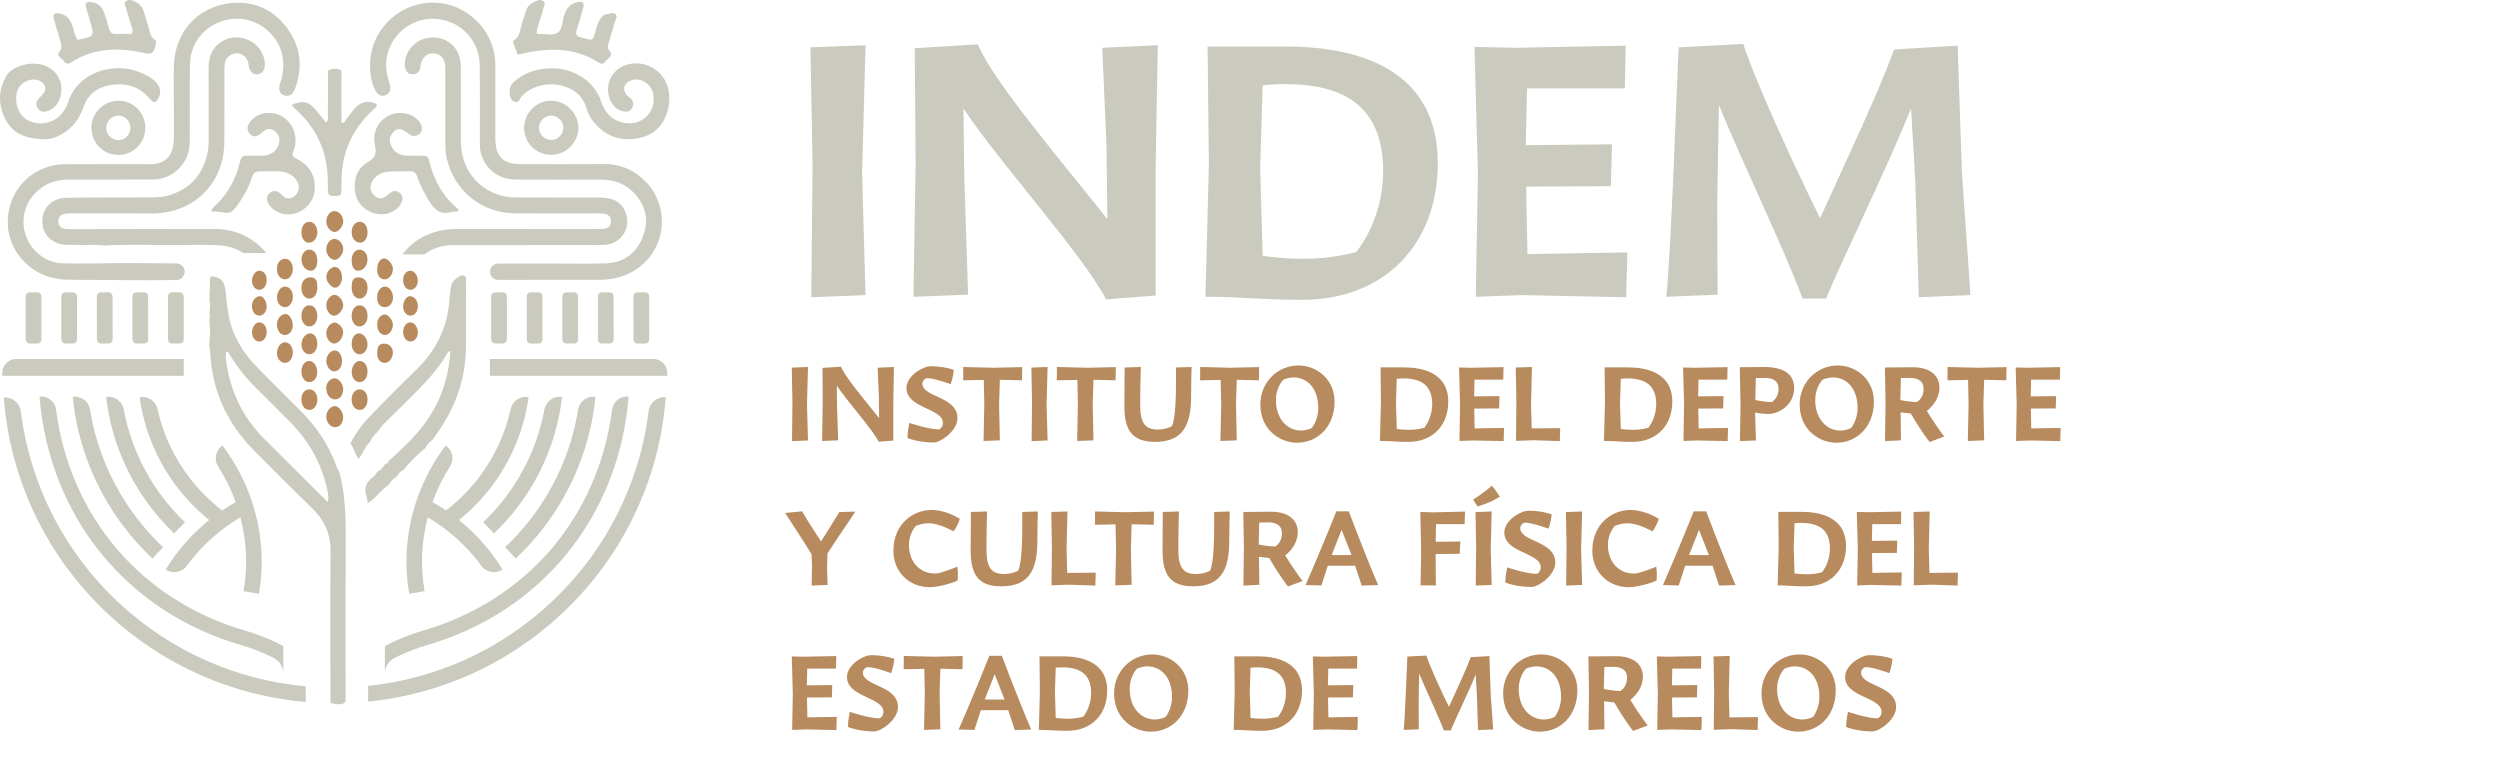 <svg width="398" height="122" viewBox="0 0 398 122" fill="none" xmlns="http://www.w3.org/2000/svg">
<path d="M58.87 70.384C58.081 71.1 57.793 72.175 57.091 73.022C56.395 72.265 56.409 71.263 55.772 70.617C56.694 68.695 58.057 67.097 59.534 65.593C61.766 63.322 64.001 61.054 66.288 58.837C69.492 55.73 71.302 52.003 71.565 47.541C71.599 46.974 71.686 46.411 71.752 45.846C71.828 45.187 72.17 44.673 72.691 44.287C73.053 44.018 73.469 43.687 73.931 43.918C74.353 44.128 74.176 44.622 74.178 44.991C74.187 48.569 74.248 52.15 74.161 55.725C74.047 60.51 72.487 64.84 69.732 68.75C69.475 69.119 69.231 69.499 68.981 69.875C68.463 70.303 67.983 70.762 67.68 71.375C66.412 72.385 65.267 73.518 64.249 74.78C63.796 75.008 63.457 75.349 63.237 75.807C62.672 76.149 62.207 76.59 61.878 77.168C60.666 77.963 59.892 79.268 58.555 80.103C58.483 79.711 58.469 79.433 58.38 79.183C57.901 77.85 58.218 76.792 59.385 75.956C59.69 75.738 59.887 75.365 60.131 75.064C60.634 74.828 60.984 74.435 61.259 73.963C61.588 73.84 61.815 73.609 61.959 73.293C63.917 71.559 65.823 69.767 67.413 67.685C70.059 64.216 71.438 60.276 71.695 55.882C71.508 55.962 71.353 55.975 71.311 56.052C69.285 59.759 66.086 62.454 63.201 65.421C62.136 66.516 60.919 67.472 60.092 68.783C59.563 69.211 59.14 69.719 58.893 70.359L58.87 70.384Z" fill="#CBCABE"/>
<path d="M29.401 43.255C29.401 42.528 28.812 41.936 28.082 41.932C25.28 41.913 22.479 41.896 19.678 41.879C16.434 41.901 13.191 42.008 9.952 41.917C7.262 41.842 4.922 39.93 4.09 37.419C3.231 34.825 3.979 32.135 6.067 30.314C7.46 29.098 9.1 28.585 10.934 28.587C15.42 28.591 19.905 28.614 24.392 28.57C27.59 28.539 30.162 25.947 30.203 22.756C30.227 20.884 30.218 19.011 30.219 17.14C30.223 12.769 30.166 14.53 30.246 10.159C30.304 6.941 32.445 4.254 35.477 3.318C38.458 2.397 41.611 3.392 43.569 5.888C45.127 7.871 45.38 10.113 44.835 12.498C44.785 12.717 44.67 12.922 44.605 13.138C44.272 14.219 44.462 14.876 45.18 15.161C45.912 15.452 46.616 15.083 46.988 14.075C48.264 10.623 47.864 7.347 45.65 4.402C43.475 1.503 40.456 0.143 36.864 0.484C31.538 0.99 27.856 5.051 27.684 10.394C27.63 12.038 27.666 13.687 27.669 15.332C27.67 19.59 27.692 17.715 27.676 21.974C27.665 24.967 26.198 26.263 23.468 26.137C22.956 26.113 22.444 26.128 21.931 26.129C18.061 26.133 14.191 26.121 10.319 26.149C6.205 26.178 2.689 28.855 1.589 32.747C0.47 36.705 2.009 40.74 5.474 42.986C7.151 44.074 9.001 44.522 10.976 44.537C15.014 44.566 19.054 44.59 23.093 44.615C24.756 44.605 26.421 44.591 28.084 44.579C28.812 44.574 29.401 43.982 29.401 43.255Z" fill="#CBCABE"/>
<path d="M84.15 44.547C87.908 44.547 91.666 44.548 95.424 44.545C97.706 44.545 99.809 43.985 101.668 42.61C106.158 39.294 106.573 32.864 102.864 28.99C101.044 27.089 98.837 26.105 96.173 26.121C91.73 26.148 87.289 26.14 82.848 26.125C80.088 26.117 78.922 24.945 78.86 22.174C78.85 21.662 78.855 21.151 78.855 20.641C78.856 15.132 78.888 15.756 78.852 10.247C78.814 4.55 73.765 0.019 68.21 0.445C62.798 0.859 58.075 5.671 59.04 12.113C59.157 12.893 59.359 13.675 59.744 14.381C60.172 15.162 60.778 15.432 61.411 15.144C62.098 14.834 62.251 14.259 62.094 13.584C61.964 13.031 61.763 12.497 61.642 11.945C60.658 7.462 64.041 3.133 68.628 2.991C72.851 2.859 76.323 6.103 76.369 10.374C76.433 16.393 76.391 16.28 76.391 22.301C76.391 22.982 76.367 23.664 76.536 24.334C77.183 26.849 79.352 28.567 82.049 28.585C86.547 28.617 91.045 28.598 95.543 28.588C97.696 28.581 99.584 29.219 101.052 30.837C102.916 32.891 103.312 35.282 102.293 37.806C101.272 40.341 99.286 41.805 96.528 41.917C93.685 42.031 90.835 41.951 87.989 41.954C85.097 41.957 82.206 41.958 79.314 41.959C78.591 41.961 78.005 42.548 78.012 43.271C78.017 43.985 78.599 44.56 79.317 44.56H84.15V44.547Z" fill="#CBCABE"/>
<path d="M34.373 36.465C26.912 36.445 19.453 36.472 11.992 36.478C11.48 36.478 10.966 36.486 10.456 36.445C9.718 36.388 9.295 35.942 9.291 35.225C9.289 34.495 9.756 34.086 10.47 34.007C10.921 33.958 11.379 33.967 11.835 33.967C15.935 33.971 20.035 33.978 24.135 33.982C30.858 33.992 35.684 29.242 35.715 22.542C35.741 16.919 35.721 17.428 35.728 11.806C35.728 11.239 35.703 10.661 35.8 10.107C35.973 9.113 36.761 8.484 37.704 8.488C38.586 8.492 39.27 9.051 39.526 9.99C39.569 10.152 39.545 10.332 39.583 10.497C39.811 11.466 40.31 11.921 41.034 11.829C41.822 11.73 42.251 11.048 42.167 10.022C41.91 6.875 38.328 4.949 35.547 6.473C33.808 7.425 33.195 8.956 33.205 10.875C33.235 16.553 33.21 16.101 33.22 21.78C33.221 22.694 33.203 23.606 33.004 24.494C32.202 28.038 30.005 30.292 26.502 31.2C25.528 31.453 24.468 31.418 23.446 31.426C19.175 31.459 14.903 31.418 10.633 31.483C8.247 31.52 6.685 33.127 6.731 35.313C6.776 37.42 8.324 38.885 10.634 38.991C11.26 39.019 11.887 38.978 12.513 38.997C13.876 39.041 15.245 38.898 16.604 39.099C20.58 38.865 24.56 39.051 28.537 39.006C30.698 38.981 32.864 38.95 35.02 39.072C36.416 39.15 37.677 39.592 38.738 40.291H42.391C40.526 37.977 37.634 36.474 34.373 36.465Z" fill="#CBCABE"/>
<path d="M72.096 39.027C75.969 39.011 79.841 39.023 83.714 39.023V39.014C87.53 39.014 91.346 39.014 95.161 39.013C95.787 39.013 96.409 39.033 97.028 38.871C99.143 38.319 100.339 36.184 99.685 34.104C99.132 32.344 97.784 31.45 95.59 31.445C91.319 31.432 87.048 31.443 82.777 31.44C81.751 31.439 80.728 31.418 79.73 31.125C75.823 29.986 73.377 26.68 73.368 22.444C73.353 16.422 73.39 16.533 73.361 10.513C73.347 7.434 70.834 5.446 67.864 6.077C65.94 6.484 64.44 8.307 64.44 10.229C64.441 11.171 64.874 11.8 65.605 11.823C66.419 11.847 66.862 11.407 66.941 10.596C66.964 10.37 67.005 10.142 67.077 9.928C67.386 8.993 68.071 8.479 68.961 8.493C69.832 8.505 70.574 9.066 70.795 9.996C70.911 10.484 70.895 11.008 70.895 11.517C70.901 17.313 70.901 16.973 70.895 22.769C70.895 23.566 70.925 24.355 71.103 25.139C72.275 30.354 76.636 33.916 82.009 33.967C86.279 34.006 90.551 33.974 94.824 33.978C95.278 33.978 95.741 33.951 96.186 34.025C96.888 34.139 97.324 34.572 97.274 35.312C97.229 35.956 96.825 36.357 96.177 36.42C95.615 36.477 95.041 36.464 94.472 36.464C87.181 36.468 79.892 36.476 72.602 36.46C71.332 36.457 70.11 36.652 68.911 37.039C66.923 37.682 65.258 38.919 64.059 40.489L67.542 40.51C68.795 39.538 70.313 39.035 72.096 39.027Z" fill="#CBCABE"/>
<path d="M99.859 10.279C97.502 10.942 96.23 13.345 97.04 15.653C97.421 16.735 98.143 17.497 99.306 17.748C99.852 17.864 100.349 17.721 100.619 17.2C100.867 16.718 100.853 16.204 100.509 15.757C100.376 15.584 100.153 15.478 99.988 15.324C98.971 14.378 99.249 13.195 100.585 12.767C102.054 12.293 103.703 13.371 104 14.999C104.513 17.807 102.206 20.082 99.39 19.56C97.442 19.198 96.289 17.955 95.704 16.167C94.639 12.913 91.353 10.822 87.748 10.875C85.696 10.88 83.831 11.454 82.191 12.707C81.633 13.133 81.184 13.623 81.138 14.376C81.096 15.089 81.176 15.825 81.842 16.172C82.606 16.572 82.732 15.672 83.064 15.317C85.936 12.255 92.138 12.929 93.355 17.185C93.653 18.228 94.226 19.16 94.981 19.951C96.875 21.934 99.207 22.522 101.838 21.952C104.397 21.399 105.805 19.686 106.384 17.223C106.567 16.445 106.572 15.645 106.502 14.85C106.213 11.6 103.002 9.396 99.859 10.279Z" fill="#CBCABE"/>
<path d="M1.034 12.063C-0.313 14.332 -0.32 16.719 0.876 19.029C1.999 21.193 3.928 22.139 7.23 22.162C8.454 22.186 10.239 21.438 11.662 19.89C12.437 19.044 12.942 18.026 13.329 16.948C14.052 14.925 15.585 13.871 17.633 13.539C20.11 13.139 22.235 13.791 23.885 15.775C24.463 16.469 24.798 16.404 25.227 15.614C25.719 14.704 25.561 13.805 24.738 13.001C23.949 12.232 22.968 11.79 21.953 11.397C18.409 10.024 12.591 11.128 10.858 16.221C10.661 16.803 10.366 17.378 10.003 17.874C8.859 19.43 6.778 20.036 4.978 19.4C3.373 18.833 2.463 17.278 2.587 15.318C2.668 14.058 3.33 13.191 4.514 12.796C5.481 12.474 6.523 12.733 6.972 13.409C7.431 14.095 7.299 14.566 6.327 15.521C5.829 16.009 5.594 16.53 5.964 17.182C6.297 17.768 7.006 17.957 7.77 17.607C8.954 17.063 9.566 16.079 9.731 14.815C9.996 12.796 8.964 11.118 7.037 10.405C5.051 9.67 1.982 10.466 1.034 12.063Z" fill="#CBCABE"/>
<path d="M51.866 19.51C51.25 18.73 50.711 17.969 50.09 17.281C49.029 16.105 48.056 15.959 46.383 16.718C46.917 17.239 47.339 17.641 47.753 18.049C49.907 20.184 51.311 22.736 51.89 25.705C52.182 27.199 52.208 28.729 52.2 30.25C52.197 30.933 52.416 31.214 53.138 31.202C54.276 31.181 54.34 31.16 54.359 29.954C54.366 29.511 54.368 29.07 54.374 28.629C54.429 24.337 56.013 20.707 59.124 17.742C59.337 17.54 59.569 17.354 59.778 17.147C60.147 16.784 59.965 16.506 59.576 16.385C58.447 16.037 57.418 16.248 56.608 17.129C56.078 17.706 55.64 18.365 55.138 18.97C54.948 19.201 54.906 19.669 54.356 19.494V17.594C54.358 15.727 54.362 13.863 54.355 11.998C54.353 11.668 54.477 11.201 54.093 11.079C53.589 10.92 53.002 10.89 52.501 11.09C52.042 11.274 52.221 11.776 52.218 12.143C52.201 14.155 52.218 16.167 52.203 18.178C52.201 18.621 52.369 19.134 51.866 19.51Z" fill="#CBCABE"/>
<path d="M50.113 30.146C50.238 27.941 49.246 26.305 47.286 25.311C46.658 24.992 46.395 24.686 46.715 24.015C46.834 23.761 46.921 23.483 46.971 23.206C47.526 20.24 45.167 17.635 42.267 18.012C41.133 18.16 40.221 18.705 39.634 19.694C39.321 20.219 39.32 20.799 39.756 21.273C40.078 21.621 40.509 21.831 40.985 21.612C41.288 21.474 41.578 21.265 41.809 21.027C42.374 20.444 42.977 20.387 43.645 20.805C44.352 21.245 44.64 22.039 44.402 22.873C44.094 23.954 43.245 24.67 42.041 24.767C41.305 24.827 40.562 24.78 39.821 24.785C38.469 24.795 38.458 24.793 38.124 26.076C37.465 28.602 36.272 30.82 34.366 32.639C34.093 32.9 33.712 33.105 33.643 33.665C34.307 33.712 34.986 33.67 35.614 33.826C36.562 34.061 37.084 33.63 37.599 32.935C38.691 31.463 39.593 29.892 40.154 28.149C40.367 27.487 40.725 27.255 41.391 27.276C42.472 27.31 43.557 27.233 44.634 27.299C46.042 27.387 47.188 28.252 47.511 29.348C47.833 30.439 46.919 31.66 45.844 31.579C45.276 31.538 44.973 31.096 44.585 30.773C44.041 30.32 43.453 30.249 42.902 30.777C42.362 31.295 42.407 31.885 42.766 32.478C43.036 32.921 43.416 33.266 43.852 33.547C46.372 35.167 49.937 33.251 50.113 30.146Z" fill="#CBCABE"/>
<path d="M64.922 21.21C65.532 21.692 66.117 21.872 66.757 21.337C67.329 20.858 67.323 20.099 66.739 19.361C66.109 18.568 65.275 18.126 64.264 18.011C61.403 17.684 59.044 20.141 59.682 23.072C59.981 24.452 59.809 25.079 58.552 25.811C56.842 26.805 56.256 28.566 56.532 30.531C56.77 32.205 57.786 33.293 59.339 33.876C61.035 34.513 63.05 33.843 63.836 32.429C64.238 31.7 64.142 31.015 63.544 30.628C62.827 30.163 62.299 30.513 61.734 31.007C60.891 31.749 60.334 31.751 59.645 31.169C58.94 30.577 58.789 29.713 59.274 28.868C59.864 27.837 60.828 27.379 61.96 27.31C63.037 27.244 64.122 27.32 65.202 27.268C65.893 27.234 66.234 27.525 66.429 28.153C66.854 29.516 67.567 30.741 68.297 31.964C69.112 33.332 70.063 34.293 71.834 33.746C72.148 33.648 72.506 33.692 72.843 33.672C72.901 33.573 72.961 33.474 73.019 33.375C70.499 31.285 69.001 28.605 68.296 25.485C68.166 24.911 67.845 24.779 67.333 24.788C66.421 24.801 65.508 24.823 64.601 24.771C63.406 24.705 62.525 23.999 62.175 22.947C61.937 22.226 62.099 21.597 62.594 21.057C63.244 20.349 63.867 20.378 64.922 21.21Z" fill="#CBCABE"/>
<path d="M86.449 0.152C85.993 -0.18 85.457 0.116 84.998 0.326C84.41 0.595 83.973 1.039 83.759 1.661C83.576 2.197 83.454 2.757 83.235 3.277C82.792 4.335 82.957 5.661 81.819 6.425C81.54 6.613 81.758 6.948 81.845 7.204C82.008 7.68 82.194 8.15 82.397 8.698C86.939 7.615 91.282 7.365 95.328 9.974C95.885 10.333 96.201 10.039 96.461 9.672C96.779 9.224 97.719 8.879 97.093 8.19C96.578 7.621 96.811 7.161 96.952 6.649C97.238 5.613 97.603 4.596 97.862 3.553C97.964 3.144 98.391 2.683 98.013 2.285C97.59 1.838 97.059 2.243 96.57 2.281C96.03 2.323 95.811 2.686 95.552 3.052C95.113 3.671 94.979 4.399 94.766 5.103C94.348 6.483 94.34 6.479 92.921 6.059C92.812 6.027 92.705 5.987 92.594 5.97C91.799 5.844 91.571 5.438 91.833 4.661C92.211 3.534 92.544 2.392 92.847 1.242C93.059 0.446 92.815 0.187 92.025 0.319C90.741 0.533 90.118 1.409 89.77 2.583C89.497 3.491 89.557 4.706 88.781 5.205C87.962 5.73 86.788 5.345 85.773 5.416C85.672 5.425 85.563 5.349 85.418 5.297C85.563 4 86.16 2.817 86.441 1.552C86.545 1.081 86.989 0.546 86.449 0.152Z" fill="#CBCABE"/>
<path d="M12.357 6.354C11.8 5.609 11.775 4.66 11.434 3.828C11.034 2.85 10.357 2.239 9.294 2.117C8.606 2.037 8.375 2.297 8.567 3.004C8.891 4.207 9.274 5.395 9.619 6.594C9.774 7.126 9.949 7.601 9.494 8.17C8.83 9.004 9.924 9.267 10.223 9.779C10.494 10.248 10.882 10.207 11.368 9.897C14.904 7.641 18.751 7.538 22.707 8.38C24.229 8.705 24.442 8.602 24.784 7.112C24.865 6.759 24.918 6.43 24.546 6.222C23.971 5.901 23.937 5.303 23.774 4.771C23.492 3.851 23.238 2.921 22.949 2.002C22.723 1.279 22.345 0.648 21.617 0.318C21.103 0.083 20.513 -0.209 20.022 0.217C19.607 0.579 20.032 1.071 20.131 1.48C20.344 2.36 20.658 3.213 20.904 4.086C21.019 4.495 21.273 4.912 20.966 5.395C20.116 5.395 19.265 5.363 18.42 5.407C17.772 5.441 17.511 5.103 17.354 4.56C17.105 3.689 16.876 2.806 16.563 1.958C16.195 0.971 15.443 0.406 14.377 0.319C13.829 0.274 13.483 0.449 13.687 1.107C13.906 1.81 14.088 2.525 14.299 3.231C15.075 5.797 15.076 5.795 12.357 6.354Z" fill="#CBCABE"/>
<path d="M85.808 20.336C85.814 19.29 86.714 18.395 87.754 18.4C88.796 18.407 89.701 19.322 89.684 20.35C89.667 21.401 88.773 22.29 87.737 22.286C86.684 22.282 85.801 21.389 85.808 20.336ZM92.071 20.341C92.071 18.066 90.15 16.098 87.865 16.032C85.498 15.963 83.502 17.879 83.445 20.273C83.388 22.672 85.285 24.619 87.708 24.648C90.087 24.676 92.072 22.717 92.071 20.341Z" fill="#CBCABE"/>
<path d="M20.761 20.285C20.806 21.357 19.958 22.284 18.912 22.308C17.863 22.331 16.922 21.45 16.906 20.429C16.89 19.365 17.737 18.442 18.768 18.404C19.822 18.365 20.716 19.211 20.761 20.285ZM14.555 20.35C14.582 22.795 16.487 24.689 18.897 24.664C21.282 24.641 23.154 22.705 23.127 20.294C23.1 17.871 21.127 15.958 18.737 16.035C16.427 16.109 14.529 18.067 14.555 20.35Z" fill="#CBCABE"/>
<path d="M30.17 76.059C27.654 72.769 25.94 69.088 25.079 65.12C24.809 63.873 23.605 63.031 22.341 63.206L22.23 63.221L22.247 63.334C22.958 68.479 25.017 73.399 28.199 77.56C29.669 79.483 31.388 81.242 33.306 82.79C31.376 84.345 29.652 86.11 28.179 88.035C27.555 88.851 26.966 89.705 26.429 90.575L26.37 90.671L26.465 90.73C27.553 91.398 28.995 91.107 29.751 90.071C29.882 89.891 30.014 89.713 30.149 89.536C32.332 86.682 35.139 84.202 38.274 82.352C39.28 86.207 39.455 90.128 38.794 94.004L38.777 94.115L41.221 94.529L41.24 94.418C41.962 90.176 41.767 85.889 40.66 81.677C39.661 77.87 37.869 74.181 35.482 71.009L35.414 70.918L35.323 70.986C34.304 71.751 34.043 73.192 34.728 74.266C35.864 76.044 36.803 77.95 37.519 79.93C36.777 80.349 36.054 80.797 35.367 81.264C33.403 79.751 31.655 78.001 30.17 76.059Z" fill="#CBCABE"/>
<path d="M17.01 63.181L16.898 63.194L16.911 63.306C17.648 69.629 20.097 75.665 23.994 80.758C25.097 82.202 26.326 83.576 27.647 84.842L27.729 84.921L29.447 83.138L29.366 83.059C28.137 81.88 26.993 80.603 25.965 79.259C22.807 75.129 20.641 70.263 19.7 65.184C19.465 63.913 18.278 63.034 17.01 63.181Z" fill="#CBCABE"/>
<path d="M11.689 63.164L11.578 63.175L11.589 63.287C12.345 70.785 15.18 77.933 19.789 83.959C21.111 85.687 22.589 87.327 24.183 88.836L24.264 88.911L25.971 87.117L25.888 87.04C24.39 85.623 23.003 84.082 21.761 82.458C17.899 77.41 15.334 71.448 14.338 65.216C14.135 63.936 12.969 63.034 11.689 63.164Z" fill="#CBCABE"/>
<path d="M39.05 100.397C30.937 98.054 23.864 93.556 18.597 87.386C13.339 81.231 9.992 73.549 8.915 65.168C8.753 63.927 7.65 63.037 6.404 63.14L6.291 63.149L6.301 63.261C7.076 72.616 10.487 81.238 16.166 88.193C21.819 95.115 29.5 100.13 38.384 102.694C40.091 103.188 42.033 103.957 43.58 104.753C44.517 105.234 45.1 106.183 45.1 107.228V102.851C42.47 101.436 39.814 100.617 39.05 100.397Z" fill="#CBCABE"/>
<path d="M89.463 63.306L89.475 63.195L89.364 63.182C88.088 63.033 86.908 63.913 86.674 65.184C85.732 70.263 83.566 75.129 80.408 79.259C79.381 80.601 78.236 81.88 77.007 83.059L76.926 83.136L78.644 84.921L78.726 84.843C80.047 83.574 81.278 82.201 82.38 80.76C86.276 75.664 88.725 69.628 89.463 63.306Z" fill="#CBCABE"/>
<path d="M82.19 88.835C83.784 87.328 85.263 85.688 86.584 83.96C91.193 77.932 94.028 70.784 94.784 63.288L94.796 63.175L94.683 63.163C93.404 63.036 92.239 63.937 92.034 65.216C91.04 71.449 88.473 77.412 84.613 82.459C83.372 84.081 81.983 85.624 80.485 87.041L80.402 87.117L82.109 88.912L82.19 88.835Z" fill="#CBCABE"/>
<path d="M76.222 89.536C76.356 89.712 76.489 89.891 76.621 90.071C77.375 91.107 78.818 91.398 79.905 90.731L80.001 90.671L79.942 90.575C79.407 89.708 78.818 88.853 78.193 88.035C76.72 86.11 74.996 84.345 73.066 82.79C74.985 81.242 76.702 79.483 78.173 77.56C81.355 73.398 83.414 68.479 84.126 63.332L84.141 63.223L84.03 63.206C82.764 63.032 81.564 63.874 81.293 65.121C80.431 69.089 78.719 72.768 76.202 76.059C74.718 78.001 72.969 79.752 71.006 81.264C70.317 80.797 69.594 80.349 68.852 79.931C69.57 77.95 70.507 76.045 71.643 74.266C72.33 73.192 72.069 71.751 71.049 70.986L70.959 70.92L70.891 71.009C68.502 74.18 66.712 77.868 65.711 81.677C64.605 85.889 64.41 90.176 65.132 94.418L65.15 94.529L67.595 94.115L67.576 94.004C66.917 90.126 67.091 86.207 68.098 82.352C71.234 84.202 74.041 86.683 76.222 89.536Z" fill="#CBCABE"/>
<path d="M62.79 104.754C64.338 103.958 66.281 103.19 67.987 102.696C76.869 100.131 84.552 95.116 90.206 88.194C95.883 81.239 99.295 72.618 100.069 63.263L100.08 63.151L99.966 63.141C98.721 63.041 97.617 63.929 97.458 65.169C96.38 73.55 93.032 81.232 87.775 87.388C82.506 93.557 75.433 98.055 67.32 100.398C66.557 100.618 63.901 101.437 61.27 102.853V107.228C61.271 106.183 61.853 105.236 62.79 104.754Z" fill="#CBCABE"/>
<path d="M106.229 59.826H77.984V57.151H103.994C105.23 57.151 106.229 58.149 106.229 59.381V59.826Z" fill="#CBCABE"/>
<path d="M0.354 59.826H29.254V57.151H2.588C1.353 57.151 0.354 58.149 0.354 59.381V59.826Z" fill="#CBCABE"/>
<path d="M103.352 50.899C103.359 50.244 103.356 49.614 103.353 48.952V48.543H103.351C103.349 48.164 103.349 47.774 103.353 47.356C103.363 46.343 102.624 46.554 102.035 46.546C101.482 46.539 100.843 46.42 100.844 47.316C100.848 48.389 100.849 49.368 100.849 50.332C100.843 50.986 100.845 51.617 100.849 52.279C100.849 52.415 100.849 52.55 100.848 52.687H100.851C100.852 53.065 100.852 53.455 100.848 53.873C100.838 54.888 101.578 54.676 102.166 54.684C102.72 54.691 103.36 54.811 103.356 53.914C103.353 52.841 103.352 51.863 103.352 50.899Z" fill="#CBCABE"/>
<path d="M97.689 50.899C97.695 50.244 97.693 49.614 97.69 48.952V48.543H97.687C97.686 48.164 97.686 47.774 97.69 47.356C97.7 46.343 96.96 46.554 96.371 46.546C95.819 46.539 95.179 46.42 95.182 47.316C95.186 48.389 95.186 49.368 95.186 50.332C95.179 50.986 95.183 51.617 95.186 52.279V52.687H95.187C95.189 53.065 95.189 53.455 95.184 53.873C95.175 54.888 95.914 54.676 96.503 54.684C97.056 54.691 97.697 54.811 97.694 53.914C97.69 52.841 97.689 51.863 97.689 50.899Z" fill="#CBCABE"/>
<path d="M92.026 50.899C92.032 50.244 92.03 49.614 92.027 48.952V48.543H92.024C92.023 48.164 92.023 47.774 92.027 47.356C92.037 46.343 91.297 46.554 90.709 46.546C90.155 46.539 89.516 46.42 89.518 47.316C89.522 48.389 89.523 49.368 89.523 50.332C89.516 50.986 89.519 51.617 89.523 52.279C89.523 52.415 89.523 52.55 89.522 52.687H89.524C89.526 53.065 89.526 53.455 89.522 53.873C89.512 54.888 90.251 54.676 90.84 54.684C91.394 54.691 92.034 54.811 92.03 53.914C92.027 52.841 92.026 51.863 92.026 50.899Z" fill="#CBCABE"/>
<path d="M86.362 50.899C86.368 50.244 86.366 49.614 86.363 48.952V48.543H86.36C86.359 48.164 86.359 47.774 86.363 47.356C86.373 46.343 85.633 46.554 85.045 46.546C84.491 46.539 83.852 46.42 83.853 47.316C83.858 48.389 83.859 49.368 83.859 50.332C83.852 50.986 83.855 51.617 83.859 52.279C83.859 52.415 83.859 52.55 83.858 52.687H83.86C83.862 53.065 83.862 53.455 83.858 53.873C83.848 54.888 84.587 54.676 85.176 54.684C85.73 54.691 86.37 54.811 86.366 53.914C86.363 52.841 86.362 51.863 86.362 50.899Z" fill="#CBCABE"/>
<path d="M80.698 50.899C80.705 50.244 80.703 49.614 80.7 48.952V48.543H80.697C80.696 48.164 80.696 47.774 80.7 47.356C80.709 46.343 79.97 46.554 79.381 46.546C78.829 46.539 78.189 46.42 78.191 47.316C78.194 48.389 78.195 49.368 78.195 50.332C78.189 50.986 78.193 51.617 78.195 52.279C78.195 52.415 78.195 52.55 78.194 52.687H78.197C78.198 53.065 78.198 53.455 78.194 53.873C78.185 54.888 78.924 54.676 79.513 54.684C80.066 54.691 80.707 54.811 80.704 53.914C80.7 52.841 80.698 51.863 80.698 50.899Z" fill="#CBCABE"/>
<path d="M29.251 50.899C29.258 50.244 29.255 49.614 29.252 48.952V48.543H29.25C29.248 48.164 29.248 47.774 29.252 47.356C29.262 46.343 28.523 46.554 27.934 46.546C27.382 46.539 26.741 46.42 26.744 47.316C26.747 48.389 26.748 49.368 26.748 50.332C26.741 50.986 26.746 51.617 26.748 52.279C26.748 52.415 26.748 52.55 26.747 52.687H26.75C26.751 53.065 26.751 53.455 26.747 53.873C26.737 54.888 27.477 54.676 28.065 54.684C28.619 54.691 29.259 54.811 29.256 53.914C29.252 52.841 29.251 51.863 29.251 50.899Z" fill="#CBCABE"/>
<path d="M23.587 50.899C23.594 50.244 23.591 49.614 23.588 48.952V48.543H23.586C23.584 48.164 23.584 47.774 23.588 47.356C23.598 46.343 22.858 46.554 22.27 46.546C21.716 46.539 21.077 46.42 21.08 47.316C21.083 48.389 21.084 49.368 21.084 50.332C21.077 50.986 21.081 51.617 21.084 52.279C21.084 52.415 21.084 52.55 21.083 52.687H21.085C21.087 53.065 21.087 53.455 21.083 53.873C21.073 54.888 21.813 54.676 22.401 54.684C22.955 54.691 23.595 54.811 23.591 53.914C23.588 52.841 23.587 51.863 23.587 50.899Z" fill="#CBCABE"/>
<path d="M17.923 50.899C17.93 50.244 17.927 49.614 17.924 48.952V48.543H17.922C17.92 48.164 17.92 47.774 17.924 47.356C17.934 46.343 17.195 46.554 16.606 46.546C16.054 46.539 15.413 46.42 15.416 47.316C15.42 48.389 15.42 49.368 15.42 50.332C15.413 50.986 15.418 51.617 15.42 52.279V52.687H15.421C15.423 53.065 15.423 53.455 15.419 53.873C15.409 54.888 16.148 54.676 16.737 54.684C17.291 54.691 17.931 54.811 17.927 53.914C17.924 52.841 17.923 51.863 17.923 50.899Z" fill="#CBCABE"/>
<path d="M12.26 50.899C12.267 50.244 12.264 49.614 12.261 48.952V48.543H12.259C12.257 48.164 12.257 47.774 12.261 47.356C12.271 46.343 11.532 46.554 10.943 46.546C10.391 46.539 9.751 46.42 9.752 47.316C9.756 48.389 9.758 49.368 9.758 50.332C9.751 50.986 9.753 51.617 9.758 52.279C9.758 52.415 9.758 52.55 9.756 52.687H9.759C9.76 53.065 9.76 53.455 9.756 53.873C9.747 54.888 10.486 54.676 11.075 54.684C11.628 54.691 12.268 54.811 12.266 53.914C12.261 52.841 12.26 51.863 12.26 50.899Z" fill="#CBCABE"/>
<path d="M6.598 50.899C6.605 50.244 6.602 49.614 6.599 48.952V48.543H6.597C6.595 48.164 6.595 47.774 6.599 47.356C6.609 46.343 5.87 46.554 5.281 46.546C4.727 46.539 4.088 46.42 4.09 47.316C4.094 48.389 4.095 49.368 4.095 50.332C4.088 50.986 4.091 51.617 4.095 52.279C4.095 52.415 4.095 52.55 4.094 52.687H4.097C4.098 53.065 4.098 53.455 4.094 53.873C4.084 54.888 4.824 54.676 5.412 54.684C5.966 54.691 6.606 54.811 6.602 53.914C6.599 52.841 6.598 51.863 6.598 50.899Z" fill="#CBCABE"/>
<path d="M18.981 96.017C10.283 87.937 4.781 77.184 3.325 65.521C3.157 64.166 1.968 63.174 0.602 63.277C1.603 76.494 7.528 88.766 17.285 97.833C25.961 105.894 36.969 110.748 48.677 111.762V109.27C37.601 108.264 27.193 103.649 18.981 96.017Z" fill="#CBCABE"/>
<path d="M103.262 65.472C101.816 77.145 96.318 87.91 87.619 96.001C79.576 103.48 69.428 108.058 58.607 109.195V111.695C70.062 110.552 80.809 105.725 89.316 97.815C99.076 88.738 104.995 76.454 105.984 63.223C104.618 63.123 103.43 64.116 103.262 65.472Z" fill="#CBCABE"/>
<path d="M52.166 79.925C52.385 79.158 52.246 78.719 52.157 78.277C51.303 73.982 49.277 70.312 46.202 67.207C44.366 65.352 42.529 63.495 40.665 61.669C39.154 60.19 37.875 58.537 36.735 56.766C36.544 56.467 36.512 55.977 35.965 56.01C35.965 56.413 35.923 56.81 35.972 57.198C36.575 62.083 38.545 66.325 42.032 69.833C44.674 72.489 47.338 75.124 49.991 77.767C50.665 78.438 51.341 79.106 52.166 79.925ZM54.006 75.13C55.051 78.89 55.059 82.736 55.033 86.595C54.99 93.004 55.022 103.6 55.024 110.008C55.024 110.291 55.035 110.575 55.018 110.858C54.996 111.244 55.159 111.772 54.755 111.95C54.095 112.245 53.314 112.094 52.627 111.929C52.62 111.31 52.6 110.692 52.6 110.072C52.6 104.06 52.555 93.862 52.625 87.851C52.658 85.119 51.736 82.907 49.788 81.014C46.611 77.928 43.48 74.793 40.365 71.645C36.075 67.308 33.748 62.091 33.454 55.988C33.439 55.652 33.354 55.321 33.301 54.987C33.441 53.635 33.523 52.283 33.316 50.929C33.452 50.59 33.445 50.247 33.331 49.902C33.464 49.108 33.486 48.315 33.324 47.521C33.423 47.292 33.423 47.063 33.321 46.836C33.592 45.905 33.215 44.917 33.556 43.992C35.07 44.078 35.717 44.698 35.898 46.215C36.05 47.507 36.141 48.81 36.376 50.086C36.981 53.363 38.61 56.11 40.934 58.463C43.164 60.721 45.389 62.987 47.658 65.207C50.377 67.869 52.434 70.941 53.685 74.541C53.758 74.749 53.898 74.934 54.006 75.13Z" fill="#CBCABE"/>
<path d="M58.512 45.929C58.485 46.868 57.968 47.529 57.256 47.533C56.458 47.538 55.952 46.771 55.984 45.607C56.012 44.552 56.309 44.159 57.085 44.154C57.987 44.145 58.543 44.84 58.512 45.929Z" fill="#B88B5E"/>
<path d="M53.33 60.222C53.978 60.247 54.693 61.249 54.634 62.049C54.564 63.009 54.055 63.597 53.304 63.58C52.509 63.563 51.909 62.742 51.932 61.697C51.949 60.904 52.621 60.195 53.33 60.222Z" fill="#B88B5E"/>
<path d="M53.294 68.012C52.538 67.991 51.918 67.184 51.944 66.26C51.967 65.445 52.631 64.654 53.297 64.649C53.943 64.644 54.688 65.659 54.637 66.47C54.575 67.436 54.054 68.034 53.294 68.012Z" fill="#B88B5E"/>
<path d="M53.279 33.6C54.038 33.639 54.692 34.47 54.643 35.332C54.6 36.074 53.852 36.952 53.279 36.936C52.564 36.914 51.891 36.02 51.947 35.16C52.004 34.275 52.611 33.565 53.279 33.6Z" fill="#B88B5E"/>
<path d="M58.512 50.231C58.534 51.24 57.98 51.986 57.222 51.967C56.514 51.948 56.005 51.281 55.985 50.341C55.965 49.33 56.518 48.587 57.275 48.607C57.987 48.625 58.492 49.288 58.512 50.231Z" fill="#B88B5E"/>
<path d="M53.279 38.031C54.034 38.07 54.69 38.908 54.641 39.768C54.596 40.515 53.853 41.387 53.276 41.369C52.556 41.347 51.889 40.457 51.947 39.592C52.005 38.706 52.612 37.996 53.279 38.031Z" fill="#B88B5E"/>
<path d="M53.208 50.262C52.554 50.272 51.952 49.481 51.945 48.601C51.939 47.783 52.564 46.978 53.241 46.931C53.827 46.892 54.604 47.768 54.642 48.515C54.682 49.291 53.893 50.251 53.208 50.262Z" fill="#B88B5E"/>
<path d="M55.987 41.394C56 40.434 56.506 39.76 57.227 39.741C57.956 39.722 58.529 40.438 58.503 41.341C58.474 42.362 57.762 43.16 56.939 43.092C56.326 43.042 55.972 42.411 55.987 41.394Z" fill="#B88B5E"/>
<path d="M58.51 59.186C58.498 60.143 57.988 60.816 57.267 60.83C56.535 60.844 55.971 60.132 55.993 59.225C56.017 58.213 56.63 57.411 57.334 57.47C58.045 57.529 58.523 58.227 58.51 59.186Z" fill="#B88B5E"/>
<path d="M54.635 52.761C54.661 53.702 53.963 54.663 53.233 54.694C52.588 54.721 51.983 53.971 51.945 53.096C51.907 52.232 52.59 51.353 53.301 51.35C53.837 51.347 54.619 52.175 54.635 52.761Z" fill="#B88B5E"/>
<path d="M55.987 36.921C56.009 35.978 56.54 35.304 57.258 35.308C58.031 35.315 58.557 36.068 58.513 37.109C58.475 37.987 57.976 38.646 57.349 38.64C56.554 38.632 55.965 37.888 55.987 36.921Z" fill="#B88B5E"/>
<path d="M44.09 51.623C44.102 50.705 44.781 49.939 45.529 50.002C46.102 50.049 46.627 50.939 46.61 51.834C46.594 52.644 46.075 53.297 45.413 53.334C44.645 53.378 44.077 52.642 44.09 51.623Z" fill="#B88B5E"/>
<path d="M55.986 54.737C55.98 53.777 56.495 53.047 57.164 53.07C57.879 53.095 58.508 53.927 58.508 54.851C58.509 55.732 57.914 56.436 57.199 56.399C56.498 56.363 55.993 55.67 55.986 54.737Z" fill="#B88B5E"/>
<path d="M60.047 47.121C60.105 46.224 60.713 45.554 61.404 45.628C62.09 45.702 62.653 46.636 62.562 47.555C62.482 48.36 61.915 48.934 61.233 48.902C60.394 48.862 59.975 48.232 60.047 47.121Z" fill="#B88B5E"/>
<path d="M46.616 42.835C46.6 43.783 46.101 44.446 45.385 44.468C44.622 44.491 44.069 43.748 44.09 42.73C44.111 41.824 44.678 41.158 45.401 41.193C46.128 41.228 46.631 41.908 46.616 42.835Z" fill="#B88B5E"/>
<path d="M58.516 63.665C58.486 64.605 57.962 65.266 57.246 65.263C56.48 65.259 55.948 64.512 55.986 63.486C56.019 62.595 56.618 61.926 57.332 61.986C58.066 62.047 58.546 62.726 58.516 63.665Z" fill="#B88B5E"/>
<path d="M47.989 45.929C48.017 46.868 48.533 47.529 49.245 47.533C50.043 47.538 50.549 46.771 50.518 45.607C50.489 44.552 50.192 44.159 49.417 44.154C48.514 44.145 47.958 44.84 47.989 45.929Z" fill="#B88B5E"/>
<path d="M47.991 50.231C47.969 51.24 48.523 51.986 49.281 51.967C49.989 51.948 50.498 51.281 50.518 50.341C50.538 49.33 49.985 48.587 49.228 48.607C48.516 48.625 48.011 49.288 47.991 50.231Z" fill="#B88B5E"/>
<path d="M50.513 41.394C50.5 40.434 49.994 39.76 49.273 39.741C48.544 39.722 47.971 40.438 47.997 41.341C48.025 42.362 48.738 43.16 49.561 43.092C50.174 43.042 50.528 42.411 50.513 41.394Z" fill="#B88B5E"/>
<path d="M47.99 59.186C48.003 60.143 48.513 60.816 49.234 60.83C49.965 60.844 50.53 60.132 50.508 59.225C50.484 58.213 49.872 57.411 49.166 57.47C48.456 57.529 47.978 58.227 47.99 59.186Z" fill="#B88B5E"/>
<path d="M50.515 36.921C50.493 35.978 49.962 35.304 49.244 35.308C48.471 35.315 47.944 36.068 47.989 37.109C48.027 37.987 48.526 38.646 49.153 38.64C49.948 38.632 50.536 37.888 50.515 36.921Z" fill="#B88B5E"/>
<path d="M50.516 54.737C50.523 53.777 50.007 53.047 49.338 53.07C48.624 53.095 47.994 53.927 47.994 54.851C47.993 55.732 48.588 56.436 49.303 56.399C50.005 56.363 50.509 55.67 50.516 54.737Z" fill="#B88B5E"/>
<path d="M47.986 63.665C48.016 64.605 48.541 65.266 49.255 65.263C50.022 65.259 50.553 64.512 50.516 63.486C50.484 62.595 49.883 61.926 49.17 61.986C48.436 62.047 47.956 62.726 47.986 63.665Z" fill="#B88B5E"/>
<path d="M46.615 56.03C46.637 56.975 46.155 57.696 45.454 57.767C44.736 57.842 44.107 57.142 44.092 56.254C44.078 55.37 44.632 54.548 45.281 54.49C45.987 54.427 46.594 55.127 46.615 56.03Z" fill="#B88B5E"/>
<path d="M60.047 42.923C60.04 41.938 60.494 41.18 61.116 41.138C61.726 41.098 62.566 42.096 62.554 42.846C62.54 43.699 61.935 44.474 61.284 44.474C60.5 44.474 60.054 43.914 60.047 42.923Z" fill="#B88B5E"/>
<path d="M46.619 47.362C46.572 48.294 45.995 48.956 45.278 48.902C44.558 48.846 44.036 48.086 44.104 47.191C44.174 46.276 44.801 45.555 45.465 45.626C46.198 45.704 46.665 46.406 46.619 47.362Z" fill="#B88B5E"/>
<path d="M40.111 48.663C40.122 47.812 40.753 47.102 41.448 47.159C41.979 47.202 42.466 48.029 42.45 48.858C42.437 49.612 41.954 50.216 41.339 50.252C40.627 50.293 40.099 49.609 40.111 48.663Z" fill="#B88B5E"/>
<path d="M42.456 52.754C42.477 53.632 42.03 54.3 41.379 54.367C40.712 54.435 40.127 53.785 40.114 52.961C40.101 52.141 40.615 51.379 41.218 51.325C41.874 51.267 42.436 51.917 42.456 52.754Z" fill="#B88B5E"/>
<path d="M42.458 44.71C42.414 45.575 41.88 46.191 41.213 46.139C40.547 46.088 40.061 45.383 40.125 44.552C40.188 43.702 40.771 43.035 41.386 43.1C42.067 43.172 42.501 43.824 42.458 44.71Z" fill="#B88B5E"/>
<path d="M66.523 48.663C66.512 47.812 65.881 47.102 65.186 47.159C64.655 47.202 64.168 48.029 64.184 48.858C64.198 49.612 64.682 50.216 65.295 50.252C66.007 50.293 66.535 49.609 66.523 48.663Z" fill="#B88B5E"/>
<path d="M64.18 52.754C64.16 53.632 64.606 54.3 65.257 54.367C65.925 54.435 66.509 53.785 66.523 52.961C66.535 52.141 66.021 51.379 65.419 51.325C64.762 51.267 64.201 51.917 64.18 52.754Z" fill="#B88B5E"/>
<path d="M64.177 44.71C64.22 45.575 64.754 46.191 65.422 46.139C66.088 46.088 66.574 45.383 66.51 44.552C66.446 43.702 65.864 43.035 65.248 43.1C64.567 43.172 64.133 43.824 64.177 44.71Z" fill="#B88B5E"/>
<path d="M54.449 57.453C54.448 58.388 53.962 59.072 53.262 59.124C52.566 59.176 51.918 58.322 51.946 57.391C51.972 56.583 52.614 55.813 53.274 55.794C53.936 55.777 54.45 56.503 54.449 57.453Z" fill="#B88B5E"/>
<path d="M61.288 50.063C61.855 50.082 62.58 51.045 62.552 51.744C62.52 52.614 61.901 53.369 61.25 53.334C60.495 53.292 59.99 52.524 60.05 51.502C60.097 50.697 60.66 50.043 61.288 50.063Z" fill="#B88B5E"/>
<path d="M54.449 44.212C54.43 45.064 53.933 45.788 53.355 45.805C52.742 45.824 51.917 44.803 51.946 44.061C51.977 43.272 52.669 42.48 53.313 42.494C53.962 42.508 54.469 43.276 54.449 44.212Z" fill="#B88B5E"/>
<path d="M60.047 56.216C60.045 55.167 60.349 54.737 61.114 54.704C61.915 54.669 62.55 55.295 62.55 56.117C62.551 56.975 61.95 57.764 61.294 57.769C60.503 57.775 60.048 57.209 60.047 56.216Z" fill="#B88B5E"/>
<path d="M137.249 27.6L137.793 46.98L129.157 47.32L129.361 26.104L129.021 7.54L137.793 7.2L137.249 27.6ZM183.979 47.048L176.091 47.66C172.147 40.18 159.023 25.832 153.379 17.264L153.515 28.28L154.127 46.912L145.423 47.252L145.763 25.9L145.627 7.676L155.691 7.064C157.867 12.64 169.019 25.696 176.295 34.876L176.159 23.316L175.479 7.608L184.319 7.2L183.979 26.512V47.048ZM207.344 47.728C200.68 47.728 198.572 47.32 193.268 47.252H191.908L192.452 26.24L192.248 7.404H204.692C213.804 7.404 228.9 9.648 228.9 25.968C228.9 38.888 220.4 47.728 207.344 47.728ZM207.48 41.2C210.744 41.2 213.668 40.724 215.912 40.112C218.292 37.12 220.196 32.428 220.196 27.26C220.196 16.312 213.192 13.388 204.488 13.388C203.332 13.388 202.04 13.456 201.02 13.592L200.612 26.716L201.02 40.724C202.856 40.996 205.168 41.2 207.48 41.2ZM242.22 46.98L234.944 47.252L235.284 27.736L234.74 7.472L241.404 7.608L258.812 7.268L258.676 14.068H243.104L242.9 23.112L256.636 22.976L256.432 29.64L242.968 29.708L243.172 40.452L259.084 40.18L258.88 47.32L242.22 46.98ZM273.443 46.912L265.283 47.252C266.099 39.024 266.915 13.728 267.255 7.54L277.523 6.996C279.563 13.252 285.751 26.648 289.763 34.74C293.911 25.56 299.283 14.272 301.527 7.88L311.659 7.268L312.339 27.532L313.699 46.98L305.471 47.32L304.927 29.164L304.247 17.264C299.895 27.94 293.503 40.792 290.715 47.524H286.975C283.847 39.16 277.591 26.376 273.647 16.72L273.375 32.768L273.443 46.912Z" fill="#CBCABE"/>
<path d="M128.472 64.424L128.632 70.124L126.092 70.224L126.152 63.984L126.052 58.524L128.632 58.424L128.472 64.424ZM142.216 70.144L139.896 70.324C138.736 68.124 134.876 63.904 133.216 61.384L133.256 64.624L133.436 70.104L130.876 70.204L130.976 63.924L130.936 58.564L133.896 58.384C134.536 60.024 137.816 63.864 139.956 66.564L139.916 63.164L139.716 58.544L142.316 58.424L142.216 64.104V70.144ZM148.688 70.444C146.988 70.444 145.408 70.124 144.468 69.724C144.468 68.604 144.768 67.324 144.768 67.324C144.768 67.324 147.648 68.324 149.468 68.364C149.608 68.364 150.108 67.984 150.108 67.324C150.108 64.964 144.308 65.024 144.308 61.784C144.308 59.824 146.948 58.304 148.128 58.304C149.708 58.304 150.928 58.564 151.848 58.884C151.748 60.104 151.348 61.164 151.348 61.164C151.348 61.164 148.768 60.204 147.588 60.204C147.348 60.204 146.848 60.564 146.848 61.084C146.848 63.264 152.428 63.084 152.428 66.564C152.428 68.604 149.708 70.444 148.688 70.444ZM159.178 70.104L156.578 70.204L156.698 64.404L156.618 60.484L153.338 60.544L153.358 58.424L158.178 58.544L162.738 58.444L162.698 60.544L159.178 60.464L159.058 64.404L159.178 70.104ZM166.616 64.424L166.776 70.124L164.236 70.224L164.296 63.984L164.196 58.524L166.776 58.424L166.616 64.424ZM174.08 70.104L171.48 70.204L171.6 64.404L171.52 60.484L168.24 60.544L168.26 58.424L173.08 58.544L177.64 58.444L177.6 60.544L174.08 60.464L173.96 64.404L174.08 70.104ZM183.879 70.344C180.259 70.344 178.999 68.524 178.999 64.624L179.039 58.504L181.619 58.424C181.599 59.324 181.519 61.524 181.519 64.504C181.519 67.424 182.359 68.384 184.339 68.384C185.279 68.384 186.199 68.104 186.579 67.824C187.159 66.544 187.219 62.864 187.219 60.964V58.504L189.699 58.424C189.679 59.284 189.619 61.604 189.619 63.204C189.619 68.044 188.039 70.344 183.879 70.344ZM196.893 70.104L194.293 70.204L194.413 64.404L194.333 60.484L191.053 60.544L191.073 58.424L195.893 58.544L200.453 58.444L200.413 60.544L196.893 60.464L196.773 64.404L196.893 70.104ZM206.446 70.484C203.926 70.484 200.646 68.544 200.646 64.384C200.646 60.784 203.466 58.184 206.706 58.184C209.606 58.184 212.466 60.364 212.466 63.944C212.466 67.784 209.906 70.484 206.446 70.484ZM207.146 68.544C207.666 68.544 208.466 68.364 208.846 68.124C209.366 67.484 209.866 66.264 209.866 64.944C209.866 62.024 208.306 60.084 205.866 60.084C205.366 60.084 204.506 60.324 204.266 60.464C203.886 60.904 203.126 62.024 203.126 63.684C203.126 66.604 204.866 68.544 207.146 68.544ZM224.224 70.344C222.264 70.344 221.644 70.224 220.084 70.204H219.684L219.844 64.024L219.784 58.484H223.444C226.124 58.484 230.564 59.144 230.564 63.944C230.564 67.744 228.064 70.344 224.224 70.344ZM224.264 68.424C225.224 68.424 226.084 68.284 226.744 68.104C227.444 67.224 228.004 65.844 228.004 64.324C228.004 61.104 225.944 60.244 223.384 60.244C223.044 60.244 222.664 60.264 222.364 60.304L222.244 64.164L222.364 68.284C222.904 68.364 223.584 68.424 224.264 68.424ZM234.482 70.124L232.342 70.204L232.442 64.464L232.282 58.504L234.242 58.544L239.362 58.444L239.322 60.444H234.742L234.682 63.104L238.722 63.064L238.662 65.024L234.702 65.044L234.762 68.204L239.442 68.124L239.382 70.224L234.482 70.124ZM244.166 70.084L241.346 70.184L241.406 63.984L241.306 58.504L243.886 58.424L243.746 64.424L243.846 68.204L248.386 68.164L248.326 70.224L244.166 70.084ZM259.889 70.344C257.929 70.344 257.309 70.224 255.749 70.204H255.349L255.509 64.024L255.449 58.484H259.109C261.789 58.484 266.229 59.144 266.229 63.944C266.229 67.744 263.729 70.344 259.889 70.344ZM259.929 68.424C260.889 68.424 261.749 68.284 262.409 68.104C263.109 67.224 263.669 65.844 263.669 64.324C263.669 61.104 261.609 60.244 259.049 60.244C258.709 60.244 258.329 60.264 258.029 60.304L257.909 64.164L258.029 68.284C258.569 68.364 259.249 68.424 259.929 68.424ZM270.146 70.124L268.006 70.204L268.106 64.464L267.946 58.504L269.906 58.544L275.026 58.444L274.986 60.444H270.406L270.346 63.104L274.386 63.064L274.326 65.024L270.366 65.044L270.426 68.204L275.106 68.124L275.046 70.224L270.146 70.124ZM279.55 70.124L276.99 70.224L277.09 64.364L276.97 58.464L280.83 58.424C283.75 58.424 285.63 59.404 285.63 61.804C285.63 64.284 283.41 65.904 281.47 65.904C280.57 65.904 279.41 65.684 279.41 65.684L279.55 70.124ZM282.07 64.004C282.59 63.664 283.15 62.944 283.15 61.924C283.15 60.864 282.53 60.164 280.99 60.164L279.53 60.184L279.45 63.684C279.45 63.684 280.79 64.004 282.07 64.004ZM292.306 70.484C289.786 70.484 286.506 68.544 286.506 64.384C286.506 60.784 289.326 58.184 292.566 58.184C295.466 58.184 298.326 60.364 298.326 63.944C298.326 67.784 295.766 70.484 292.306 70.484ZM293.006 68.544C293.526 68.544 294.326 68.364 294.706 68.124C295.226 67.484 295.726 66.264 295.726 64.944C295.726 62.024 294.166 60.084 291.726 60.084C291.226 60.084 290.366 60.324 290.126 60.464C289.746 60.904 288.986 62.024 288.986 63.684C288.986 66.604 290.726 68.544 293.006 68.544ZM302.636 70.104L300.096 70.224L300.176 64.024L300.076 58.504L304.456 58.464C307.436 58.464 308.756 59.904 308.756 61.704C308.756 63.384 307.696 64.684 306.756 65.424C307.956 67.424 309.516 69.504 309.516 69.504L307.196 70.364C307.196 70.364 305.916 68.804 304.216 65.844L302.576 65.644L302.636 70.104ZM305.196 64.004C305.556 63.764 306.236 63.124 306.236 61.884C306.236 60.744 305.456 60.164 304.056 60.164L302.616 60.184L302.536 63.684C303.136 63.824 304.496 64.004 305.196 64.004ZM315.877 70.104L313.277 70.204L313.397 64.404L313.317 60.484L310.037 60.544L310.057 58.424L314.877 58.544L319.437 58.444L319.397 60.544L315.877 60.464L315.757 64.404L315.877 70.104ZM323.095 70.124L320.955 70.204L321.055 64.464L320.895 58.504L322.855 58.544L327.975 58.444L327.935 60.444H323.355L323.295 63.104L327.335 63.064L327.275 65.024L323.315 65.044L323.375 68.204L328.055 68.124L327.995 70.224L323.095 70.124ZM131.752 93.124L129.212 93.224L129.272 90.084L129.192 88.224C127.752 85.844 125.852 83.044 124.992 81.664L127.692 81.404C128.692 83.124 129.872 84.904 130.712 86.184C131.452 85.004 132.492 83.404 133.612 81.524L136.172 81.444C135.272 82.864 133.392 85.504 131.732 88.124L131.672 90.444L131.752 93.124ZM148.029 93.484C144.689 93.484 142.229 90.984 142.229 87.704C142.229 83.324 145.449 81.184 148.289 81.184C150.069 81.184 151.749 81.964 152.809 82.584C152.469 83.764 151.809 84.584 151.809 84.584C151.709 84.584 149.649 83.304 147.809 83.304C146.929 83.304 146.269 83.544 145.809 83.724C145.289 84.284 144.709 85.424 144.709 86.744C144.709 88.084 145.129 89.244 145.889 90.064C146.629 90.844 147.589 91.304 148.949 91.304C149.829 91.304 152.329 90.224 152.409 90.224C152.589 91.444 152.449 92.424 152.449 92.424C151.509 92.884 149.289 93.484 148.029 93.484ZM159.406 93.344C155.786 93.344 154.526 91.524 154.526 87.624L154.566 81.504L157.146 81.424C157.126 82.324 157.046 84.524 157.046 87.504C157.046 90.424 157.886 91.384 159.866 91.384C160.806 91.384 161.726 91.104 162.106 90.824C162.686 89.544 162.746 85.864 162.746 83.964V81.504L165.226 81.424C165.206 82.284 165.146 84.604 165.146 86.204C165.146 91.044 163.566 93.344 159.406 93.344ZM170.22 93.084L167.4 93.184L167.46 86.984L167.36 81.504L169.94 81.424L169.8 87.424L169.9 91.204L174.44 91.164L174.38 93.224L170.22 93.084ZM180.155 93.104L177.555 93.204L177.675 87.404L177.595 83.484L174.315 83.544L174.335 81.424L179.155 81.544L183.715 81.444L183.675 83.544L180.155 83.464L180.035 87.404L180.155 93.104ZM189.953 93.344C186.333 93.344 185.073 91.524 185.073 87.624L185.113 81.504L187.693 81.424C187.673 82.324 187.593 84.524 187.593 87.504C187.593 90.424 188.433 91.384 190.413 91.384C191.353 91.384 192.273 91.104 192.653 90.824C193.233 89.544 193.293 85.864 193.293 83.964V81.504L195.773 81.424C195.753 82.284 195.693 84.604 195.693 86.204C195.693 91.044 194.113 93.344 189.953 93.344ZM200.487 93.104L197.947 93.224L198.027 87.024L197.927 81.504L202.307 81.464C205.287 81.464 206.607 82.904 206.607 84.704C206.607 86.384 205.547 87.684 204.607 88.424C205.807 90.424 207.367 92.504 207.367 92.504L205.047 93.364C205.047 93.364 203.767 91.804 202.067 88.844L200.427 88.644L200.487 93.104ZM203.047 87.004C203.407 86.764 204.087 86.124 204.087 84.884C204.087 83.744 203.307 83.164 201.907 83.164L200.467 83.184L200.387 86.684C200.987 86.824 202.347 87.004 203.047 87.004ZM219.405 93.144L216.785 93.224L215.745 90.064H211.385L210.365 93.204L207.845 93.144C207.845 93.144 210.485 87.104 212.745 81.404H214.725C214.725 81.404 217.205 88.024 219.405 93.144ZM213.585 84.344L212.005 88.364H215.165L213.585 84.344ZM228.59 93.204L226.15 93.184L226.25 87.884L226.11 81.504L228.17 81.564L233.23 81.444L233.17 83.444H228.61L228.57 86.244L232.49 86.204L232.39 88.164L228.55 88.204L228.59 93.204ZM235.239 80.624C235.239 80.624 234.819 80.124 234.539 79.524C234.539 79.524 236.199 78.504 237.499 77.324C238.079 77.964 238.599 78.824 238.779 79.084C237.139 80.104 235.239 80.624 235.239 80.624ZM237.319 87.424L237.479 93.124L234.939 93.224L234.999 86.984L234.899 81.524L237.479 81.424L237.319 87.424ZM243.864 93.444C242.164 93.444 240.584 93.124 239.644 92.724C239.644 91.604 239.944 90.324 239.944 90.324C239.944 90.324 242.824 91.324 244.644 91.364C244.784 91.364 245.284 90.984 245.284 90.324C245.284 87.964 239.484 88.024 239.484 84.784C239.484 82.824 242.124 81.304 243.304 81.304C244.884 81.304 246.104 81.564 247.024 81.884C246.924 83.104 246.524 84.164 246.524 84.164C246.524 84.164 243.944 83.204 242.764 83.204C242.524 83.204 242.024 83.564 242.024 84.084C242.024 86.264 247.604 86.084 247.604 89.564C247.604 91.604 244.884 93.444 243.864 93.444ZM251.714 87.424L251.874 93.124L249.334 93.224L249.394 86.984L249.294 81.524L251.874 81.424L251.714 87.424ZM259.298 93.484C255.958 93.484 253.498 90.984 253.498 87.704C253.498 83.324 256.718 81.184 259.558 81.184C261.338 81.184 263.018 81.964 264.078 82.584C263.738 83.764 263.078 84.584 263.078 84.584C262.978 84.584 260.918 83.304 259.078 83.304C258.198 83.304 257.538 83.544 257.078 83.724C256.558 84.284 255.978 85.424 255.978 86.744C255.978 88.084 256.398 89.244 257.158 90.064C257.898 90.844 258.858 91.304 260.218 91.304C261.098 91.304 263.598 90.224 263.678 90.224C263.858 91.444 263.718 92.424 263.718 92.424C262.778 92.884 260.558 93.484 259.298 93.484ZM276.3 93.144L273.68 93.224L272.64 90.064H268.28L267.26 93.204L264.74 93.144C264.74 93.144 267.38 87.104 269.64 81.404H271.62C271.62 81.404 274.1 88.024 276.3 93.144ZM270.48 84.344L268.9 88.364H272.06L270.48 84.344ZM287.545 93.344C285.585 93.344 284.965 93.224 283.405 93.204H283.005L283.165 87.024L283.105 81.484H286.765C289.445 81.484 293.885 82.144 293.885 86.944C293.885 90.744 291.385 93.344 287.545 93.344ZM287.585 91.424C288.545 91.424 289.405 91.284 290.065 91.104C290.765 90.224 291.325 88.844 291.325 87.324C291.325 84.104 289.265 83.244 286.705 83.244C286.365 83.244 285.985 83.264 285.685 83.304L285.565 87.164L285.685 91.284C286.225 91.364 286.905 91.424 287.585 91.424ZM297.802 93.124L295.662 93.204L295.762 87.464L295.602 81.504L297.562 81.544L302.682 81.444L302.642 83.444H298.062L298.002 86.104L302.042 86.064L301.982 88.024L298.022 88.044L298.082 91.204L302.762 91.124L302.702 93.224L297.802 93.124ZM307.486 93.084L304.666 93.184L304.726 86.984L304.626 81.504L307.206 81.424L307.066 87.424L307.166 91.204L311.706 91.164L311.646 93.224L307.486 93.084ZM128.252 116.124L126.112 116.204L126.212 110.464L126.052 104.504L128.012 104.544L133.132 104.444L133.092 106.444H128.512L128.452 109.104L132.492 109.064L132.432 111.024L128.472 111.044L128.532 114.204L133.212 114.124L133.152 116.224L128.252 116.124ZM139.215 116.444C137.515 116.444 135.935 116.124 134.995 115.724C134.995 114.604 135.295 113.324 135.295 113.324C135.295 113.324 138.175 114.324 139.995 114.364C140.135 114.364 140.635 113.984 140.635 113.324C140.635 110.964 134.835 111.024 134.835 107.784C134.835 105.824 137.475 104.304 138.655 104.304C140.235 104.304 141.455 104.564 142.375 104.884C142.275 106.104 141.875 107.164 141.875 107.164C141.875 107.164 139.295 106.204 138.115 106.204C137.875 106.204 137.375 106.564 137.375 107.084C137.375 109.264 142.955 109.084 142.955 112.564C142.955 114.604 140.235 116.444 139.215 116.444ZM149.705 116.104L147.105 116.204L147.225 110.404L147.145 106.484L143.865 106.544L143.885 104.424L148.705 104.544L153.265 104.444L153.225 106.544L149.705 106.464L149.585 110.404L149.705 116.104ZM164.171 116.144L161.551 116.224L160.511 113.064H156.151L155.131 116.204L152.611 116.144C152.611 116.144 155.251 110.104 157.511 104.404H159.491C159.491 104.404 161.971 111.024 164.171 116.144ZM158.351 107.344L156.771 111.364H159.931L158.351 107.344ZM169.928 116.344C167.968 116.344 167.348 116.224 165.788 116.204H165.388L165.548 110.024L165.488 104.484H169.148C171.828 104.484 176.268 105.144 176.268 109.944C176.268 113.744 173.768 116.344 169.928 116.344ZM169.968 114.424C170.928 114.424 171.788 114.284 172.448 114.104C173.148 113.224 173.708 111.844 173.708 110.324C173.708 107.104 171.648 106.244 169.088 106.244C168.748 106.244 168.368 106.264 168.068 106.304L167.948 110.164L168.068 114.284C168.608 114.364 169.288 114.424 169.968 114.424ZM183.165 116.484C180.645 116.484 177.365 114.544 177.365 110.384C177.365 106.784 180.185 104.184 183.425 104.184C186.325 104.184 189.185 106.364 189.185 109.944C189.185 113.784 186.625 116.484 183.165 116.484ZM183.865 114.544C184.385 114.544 185.185 114.364 185.565 114.124C186.085 113.484 186.585 112.264 186.585 110.944C186.585 108.024 185.025 106.084 182.585 106.084C182.085 106.084 181.225 106.324 180.985 106.464C180.605 106.904 179.845 108.024 179.845 109.684C179.845 112.604 181.585 114.544 183.865 114.544ZM200.943 116.344C198.983 116.344 198.363 116.224 196.803 116.204H196.403L196.563 110.024L196.503 104.484H200.163C202.843 104.484 207.283 105.144 207.283 109.944C207.283 113.744 204.783 116.344 200.943 116.344ZM200.983 114.424C201.943 114.424 202.803 114.284 203.463 114.104C204.163 113.224 204.723 111.844 204.723 110.324C204.723 107.104 202.663 106.244 200.103 106.244C199.763 106.244 199.383 106.264 199.083 106.304L198.963 110.164L199.083 114.284C199.623 114.364 200.303 114.424 200.983 114.424ZM211.201 116.124L209.061 116.204L209.161 110.464L209.001 104.504L210.961 104.544L216.081 104.444L216.041 106.444H211.461L211.401 109.104L215.441 109.064L215.381 111.024L211.421 111.044L211.481 114.204L216.161 114.124L216.101 116.224L211.201 116.124ZM225.873 116.104L223.473 116.204C223.713 113.784 223.953 106.344 224.053 104.524L227.073 104.364C227.673 106.204 229.493 110.144 230.673 112.524C231.893 109.824 233.473 106.504 234.133 104.624L237.113 104.444L237.313 110.404L237.713 116.124L235.293 116.224L235.133 110.884L234.933 107.384C233.653 110.524 231.773 114.304 230.953 116.284H229.853C228.933 113.824 227.093 110.064 225.933 107.224L225.853 111.944L225.873 116.104ZM245.099 116.484C242.579 116.484 239.299 114.544 239.299 110.384C239.299 106.784 242.119 104.184 245.359 104.184C248.259 104.184 251.119 106.364 251.119 109.944C251.119 113.784 248.559 116.484 245.099 116.484ZM245.799 114.544C246.319 114.544 247.119 114.364 247.499 114.124C248.019 113.484 248.519 112.264 248.519 110.944C248.519 108.024 246.959 106.084 244.519 106.084C244.019 106.084 243.159 106.324 242.919 106.464C242.539 106.904 241.779 108.024 241.779 109.684C241.779 112.604 243.519 114.544 245.799 114.544ZM255.429 116.104L252.889 116.224L252.969 110.024L252.869 104.504L257.249 104.464C260.229 104.464 261.549 105.904 261.549 107.704C261.549 109.384 260.489 110.684 259.549 111.424C260.749 113.424 262.309 115.504 262.309 115.504L259.989 116.364C259.989 116.364 258.709 114.804 257.009 111.844L255.369 111.644L255.429 116.104ZM257.989 110.004C258.349 109.764 259.029 109.124 259.029 107.884C259.029 106.744 258.249 106.164 256.849 106.164L255.409 106.184L255.329 109.684C255.929 109.824 257.289 110.004 257.989 110.004ZM265.966 116.124L263.826 116.204L263.926 110.464L263.766 104.504L265.726 104.544L270.846 104.444L270.806 106.444H266.226L266.166 109.104L270.206 109.064L270.146 111.024L266.186 111.044L266.246 114.204L270.926 114.124L270.866 116.224L265.966 116.124ZM275.65 116.084L272.83 116.184L272.89 109.984L272.79 104.504L275.37 104.424L275.23 110.424L275.33 114.204L279.87 114.164L279.81 116.224L275.65 116.084ZM286.232 116.484C283.712 116.484 280.432 114.544 280.432 110.384C280.432 106.784 283.252 104.184 286.492 104.184C289.392 104.184 292.252 106.364 292.252 109.944C292.252 113.784 289.692 116.484 286.232 116.484ZM286.932 114.544C287.452 114.544 288.252 114.364 288.632 114.124C289.152 113.484 289.652 112.264 289.652 110.944C289.652 108.024 288.092 106.084 285.652 106.084C285.152 106.084 284.292 106.324 284.052 106.464C283.672 106.904 282.912 108.024 282.912 109.684C282.912 112.604 284.652 114.544 286.932 114.544ZM298.121 116.444C296.421 116.444 294.841 116.124 293.901 115.724C293.901 114.604 294.201 113.324 294.201 113.324C294.201 113.324 297.081 114.324 298.901 114.364C299.041 114.364 299.541 113.984 299.541 113.324C299.541 110.964 293.741 111.024 293.741 107.784C293.741 105.824 296.381 104.304 297.561 104.304C299.141 104.304 300.361 104.564 301.281 104.884C301.181 106.104 300.781 107.164 300.781 107.164C300.781 107.164 298.201 106.204 297.021 106.204C296.781 106.204 296.281 106.564 296.281 107.084C296.281 109.264 301.861 109.084 301.861 112.564C301.861 114.604 299.141 116.444 298.121 116.444Z" fill="#B88B5E"/>
</svg>
